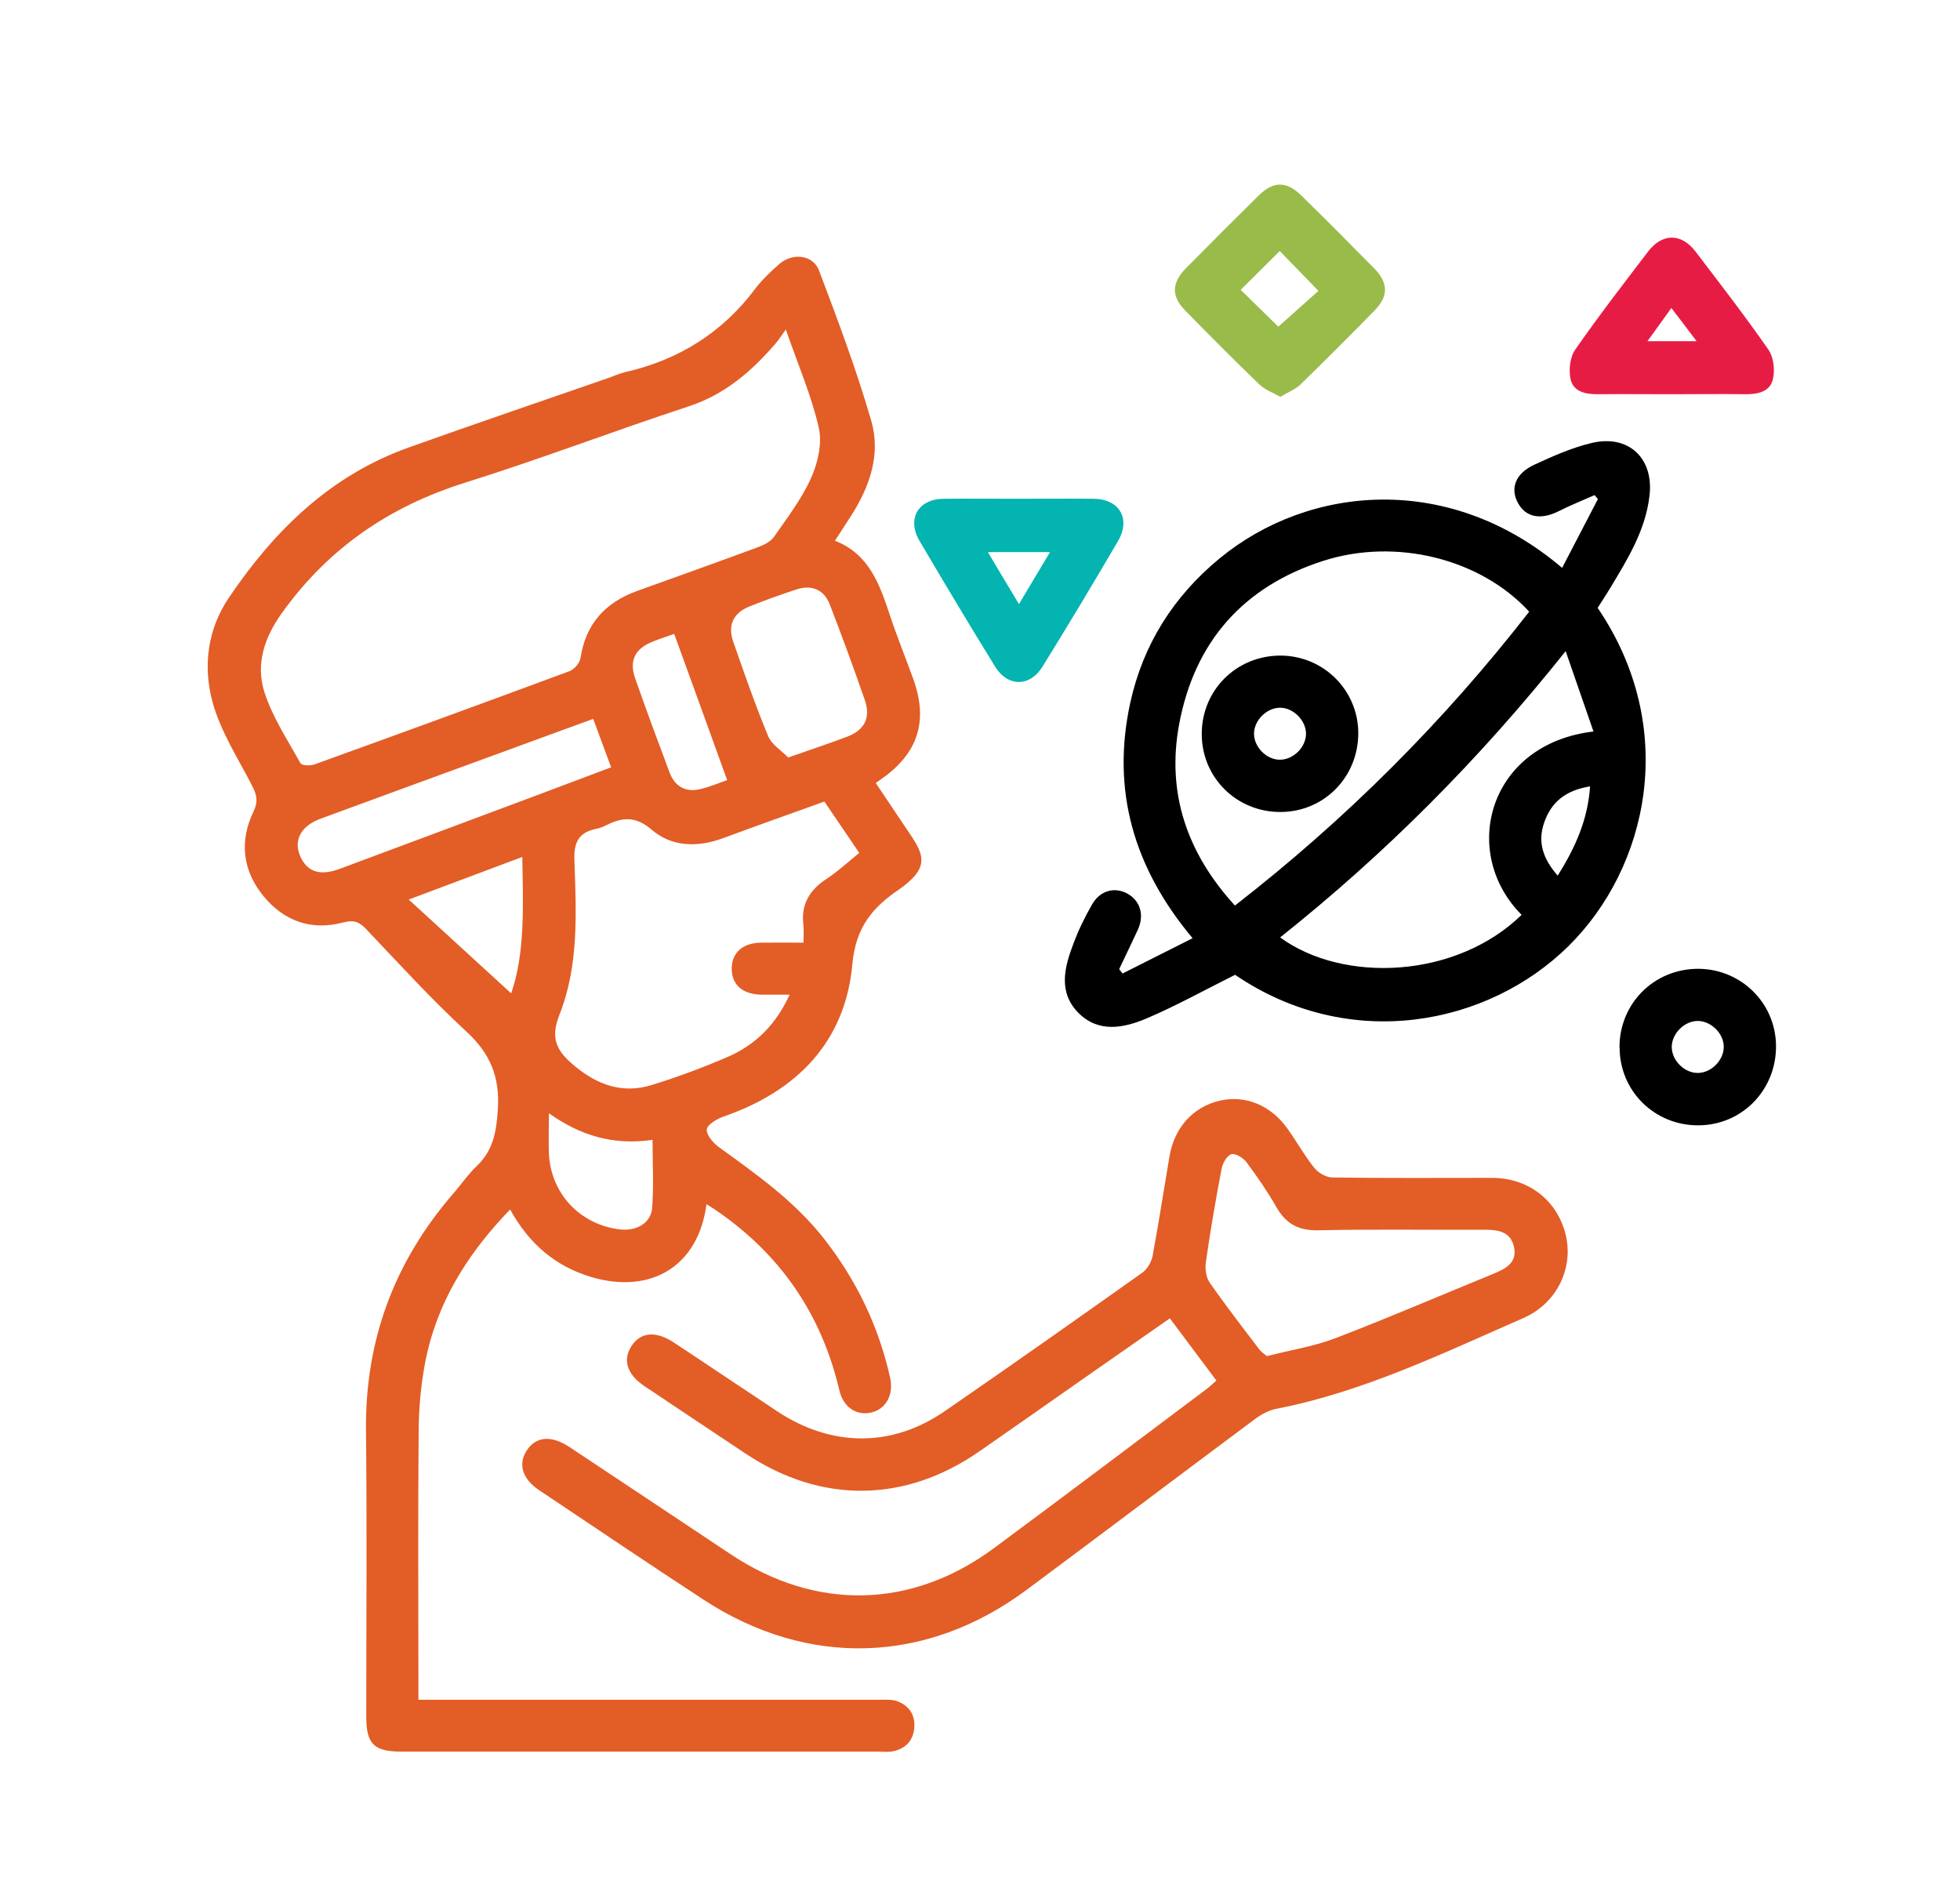 <?xml version="1.0" encoding="UTF-8"?>
<svg xmlns="http://www.w3.org/2000/svg" version="1.1" viewBox="0 0 150 145">
  <defs>
    <style>
      .cls-1 {
        fill: #99bb49;
      }

      .cls-2 {
        fill: #03b4b0;
      }

      .cls-3 {
        fill: #e35d26;
      }

      .cls-4 {
        fill: #e71c44;
      }
    </style>
  </defs>
  <!-- Generator: Adobe Illustrator 28.7.2, SVG Export Plug-In . SVG Version: 1.2.0 Build 154)  -->
  <g>
    <g id="Layer_1">
      <path class="cls-3" d="M54.07,92.12c-.59,4.72-4.19,6.97-8.81,5.61-2.77-.82-4.79-2.57-6.22-5.17-3.28,3.39-5.64,7.17-6.51,11.75-.32,1.71-.48,3.46-.49,5.2-.06,6.37-.02,12.73-.02,19.1v1.47c.6,0,1.09,0,1.58,0,11.24,0,22.47,0,33.71,0,.45,0,.94-.04,1.35.11.91.33,1.39,1.04,1.31,2.03-.08.99-.66,1.59-1.61,1.8-.36.08-.75.03-1.12.03-12.15,0-24.31,0-36.46,0-2.17,0-2.75-.57-2.75-2.7,0-7.28.06-14.57-.02-21.85-.08-6.93,2.17-12.95,6.68-18.16.6-.69,1.12-1.46,1.78-2.09,1.27-1.2,1.52-2.62,1.63-4.34.16-2.5-.58-4.29-2.42-5.98-2.69-2.48-5.16-5.2-7.68-7.85-.52-.55-.96-.69-1.72-.49-2.46.66-4.55-.1-6.13-2.03-1.58-1.94-1.84-4.18-.76-6.43.39-.81.26-1.32-.11-2.03-1.08-2.09-2.4-4.13-3.01-6.36-.75-2.73-.4-5.58,1.26-8.02,3.47-5.13,7.76-9.34,13.74-11.47,5.08-1.82,10.19-3.55,15.28-5.32.43-.15.85-.35,1.29-.45,4.08-.93,7.42-3,9.95-6.37.52-.69,1.17-1.3,1.82-1.88,1.02-.91,2.61-.75,3.07.47,1.44,3.8,2.87,7.61,4,11.51.74,2.55-.11,5.01-1.53,7.24-.38.59-.77,1.18-1.25,1.93,2.56,1,3.39,3.25,4.16,5.57.56,1.69,1.23,3.35,1.84,5.03,1.16,3.23.35,5.71-2.51,7.68-.1.07-.2.14-.37.26.97,1.44,1.89,2.81,2.81,4.19,1.05,1.58.92,2.41-.57,3.62-.13.1-.26.21-.4.3-2.06,1.39-3.37,2.9-3.63,5.77-.54,5.94-4.25,9.71-9.86,11.65-.51.18-1.25.62-1.28.99-.03.43.5,1.04.94,1.36,2.9,2.09,5.82,4.16,8.06,7.03,2.47,3.17,4.16,6.69,5.03,10.6.29,1.29-.3,2.38-1.41,2.66-1.13.28-2.16-.36-2.47-1.68-1.36-5.81-4.49-10.39-9.4-13.76-.2-.14-.41-.27-.75-.48ZM60.14,25.22c-.38.52-.56.8-.77,1.05-1.84,2.14-3.89,3.92-6.67,4.83-5.72,1.88-11.34,4.03-17.08,5.83-5.82,1.82-10.5,5.03-14.05,9.99-1.36,1.9-2.02,3.94-1.32,6.09.62,1.9,1.76,3.63,2.75,5.4.1.18.75.21,1.06.09,6.52-2.35,13.03-4.73,19.53-7.14.37-.14.78-.63.84-1.01.4-2.63,1.91-4.25,4.34-5.13,3.09-1.11,6.17-2.21,9.25-3.35.44-.16.95-.42,1.21-.78,1.02-1.47,2.13-2.91,2.85-4.53.52-1.15.85-2.65.58-3.83-.55-2.44-1.57-4.77-2.51-7.49ZM63.09,61.34c-2.63.95-5.21,1.86-7.77,2.81-1.93.71-3.9.67-5.43-.64-1.25-1.08-2.27-.97-3.51-.35-.22.11-.46.21-.7.26-1.37.26-1.78,1.01-1.72,2.43.14,3.98.35,8.04-1.15,11.82-.71,1.8-.21,2.75,1.1,3.85,1.79,1.51,3.73,2.21,5.98,1.51,1.98-.61,3.93-1.34,5.83-2.16,2.11-.92,3.67-2.47,4.71-4.75-.83,0-1.48,0-2.14,0-1.47-.02-2.31-.77-2.29-2.03.02-1.2.85-1.93,2.24-1.95,1.06-.01,2.12,0,3.25,0,0-.57.04-.95,0-1.31-.21-1.59.44-2.7,1.75-3.56.88-.58,1.67-1.31,2.52-2-.93-1.36-1.79-2.63-2.67-3.93ZM45.41,55.01c-2.15.78-4.21,1.54-6.26,2.29-4.87,1.78-9.74,3.56-14.61,5.35-1.6.59-2.16,1.78-1.46,3.09.55,1.02,1.49,1.28,2.92.75,5.17-1.92,10.34-3.86,15.51-5.79,1.74-.65,3.47-1.3,5.26-1.98-.47-1.28-.9-2.44-1.37-3.7ZM60.32,57.97c1.73-.61,3.14-1.07,4.53-1.6,1.31-.5,1.8-1.45,1.34-2.78-.85-2.46-1.75-4.91-2.69-7.34-.43-1.12-1.38-1.52-2.52-1.15-1.22.4-2.43.83-3.62,1.31-1.24.5-1.69,1.43-1.24,2.71.84,2.42,1.69,4.85,2.67,7.22.27.65,1.03,1.11,1.54,1.64ZM42.01,85.19c0,1.21-.04,2.17,0,3.12.16,3.04,2.37,5.39,5.39,5.77,1.29.16,2.42-.46,2.51-1.65.13-1.71.03-3.44.03-5.2-2.95.43-5.48-.29-7.94-2.04ZM39.12,76.02c1.07-3.09.92-6.69.85-10.44-2.92,1.1-5.68,2.13-8.69,3.26,2.76,2.53,5.35,4.9,7.84,7.18ZM51.6,48.51c-.45.16-1.07.36-1.67.6-1.32.53-1.79,1.44-1.33,2.77.84,2.42,1.74,4.83,2.64,7.23.39,1.04,1.18,1.52,2.25,1.3.81-.17,1.59-.52,2.16-.71-1.38-3.81-2.69-7.45-4.05-11.18Z"/>
      <path d="M94.52,74.6c-2.36,1.18-4.5,2.37-6.75,3.33-1.75.74-3.69,1.15-5.25-.43-1.55-1.58-1.06-3.47-.38-5.26.39-1.05.88-2.06,1.44-3.03.61-1.06,1.7-1.35,2.67-.84,1.01.54,1.35,1.65.83,2.78-.47,1.01-.95,2.01-1.43,3.02.09.11.17.22.26.33,1.73-.87,3.46-1.74,5.36-2.7-4.51-5.38-6.23-11.32-4.77-18.02.98-4.46,3.31-8.14,6.83-11.04,6.87-5.66,17.64-6.6,26.22.72.93-1.8,1.84-3.53,2.74-5.27-.09-.1-.17-.2-.26-.3-.92.41-1.85.78-2.74,1.23-1.38.69-2.52.48-3.12-.63-.61-1.11-.2-2.25,1.24-2.92,1.42-.66,2.89-1.31,4.4-1.67,2.82-.67,4.76,1.16,4.43,4.02-.3,2.64-1.66,4.84-2.99,7.05-.32.53-.66,1.05-.98,1.55,6.25,9.2,3.87,19.86-2.23,25.88-6.16,6.08-16.74,8.18-25.52,2.2ZM117.03,46.81c-3.71-4.04-10.17-5.68-15.76-3.89-6.12,1.96-9.86,6.21-11.03,12.51-.98,5.28.62,9.88,4.27,13.87,8.52-6.62,15.97-14.07,22.52-22.49ZM116.45,70.01c-4.77-4.78-2.54-13.09,5.5-14.03-.69-2-1.36-3.93-2.13-6.15-6.66,8.36-13.84,15.53-21.85,21.91,4.86,3.54,13.49,3.14,18.48-1.73ZM119.21,67.01c1.38-2.19,2.31-4.32,2.48-6.83-1.83.29-2.97,1.17-3.52,2.79-.51,1.49-.08,2.75,1.04,4.04Z"/>
      <path class="cls-3" d="M93.09,105.65c-1.17-1.57-2.33-3.12-3.56-4.76-2.26,1.58-4.44,3.09-6.61,4.61-2.66,1.86-5.31,3.73-7.98,5.58-5.69,3.94-12.08,4.01-17.85.18-2.6-1.72-5.19-3.46-7.78-5.19-1.31-.88-1.67-1.98-1-3.03.69-1.1,1.87-1.22,3.26-.3,2.64,1.74,5.26,3.51,7.89,5.25,4.16,2.76,8.77,2.81,12.85,0,5.07-3.49,10.1-7.04,15.12-10.6.38-.27.69-.82.78-1.28.47-2.53.86-5.08,1.29-7.61.38-2.22,1.8-3.79,3.85-4.27,1.95-.45,3.92.35,5.2,2.17.7.98,1.29,2.05,2.04,2.98.3.38.9.72,1.37.73,4.08.06,8.16.03,12.24.03,2.79,0,5,1.74,5.63,4.38.6,2.55-.69,5.23-3.25,6.35-6.16,2.69-12.22,5.64-18.89,6.94-.58.11-1.16.43-1.65.79-5.84,4.35-11.65,8.74-17.49,13.08-7.65,5.68-16.73,5.95-24.69.75-4.21-2.75-8.38-5.57-12.57-8.37-1.31-.87-1.66-1.99-.99-3.04.7-1.09,1.87-1.21,3.27-.29,4.12,2.73,8.24,5.48,12.36,8.22,6.51,4.33,13.82,4.19,20.12-.46,5.45-4.03,10.86-8.12,16.29-12.19.23-.17.44-.38.74-.64ZM96.96,103.78c1.88-.48,3.63-.75,5.24-1.37,4.06-1.56,8.06-3.28,12.09-4.93.93-.38,1.84-.85,1.58-2.04-.26-1.23-1.28-1.34-2.35-1.33-4.2.02-8.4-.05-12.6.04-1.53.04-2.5-.48-3.24-1.78-.68-1.19-1.46-2.32-2.28-3.42-.25-.34-.85-.71-1.16-.62-.33.09-.67.68-.75,1.11-.45,2.36-.86,4.74-1.2,7.12-.08.52,0,1.2.3,1.61,1.21,1.74,2.51,3.42,3.79,5.1.17.23.44.39.59.52Z"/>
      <path class="cls-2" d="M77.97,38.17c1.91,0,3.83-.02,5.74,0,1.96.02,2.85,1.54,1.85,3.24-1.89,3.23-3.81,6.43-5.78,9.61-.96,1.56-2.66,1.56-3.62,0-1.96-3.18-3.88-6.39-5.78-9.61-1-1.7-.12-3.22,1.84-3.24,1.91-.02,3.83,0,5.74,0ZM77.98,46.23c.86-1.44,1.59-2.66,2.38-3.98h-4.76c.8,1.34,1.51,2.54,2.38,3.98Z"/>
      <path class="cls-1" d="M98,30.38c-.6-.34-1.2-.55-1.62-.96-1.92-1.85-3.79-3.73-5.66-5.64-1.09-1.11-1.07-2.12.05-3.26,1.84-1.87,3.69-3.72,5.56-5.56,1.13-1.11,2.12-1.11,3.26,0,1.87,1.83,3.72,3.69,5.56,5.56,1.11,1.13,1.13,2.14.03,3.26-1.86,1.9-3.74,3.78-5.65,5.64-.39.38-.95.59-1.53.94ZM97.83,25c1.07-.96,2.11-1.89,3.07-2.74-1.01-1.04-1.98-2.05-2.96-3.05-1,.99-1.99,1.97-2.99,2.97,1.02,1,2.01,1.97,2.88,2.82Z"/>
      <path class="cls-4" d="M127.93,30.17c-1.87,0-3.74-.02-5.62,0-.95.01-1.89-.18-2.11-1.14-.16-.7-.05-1.7.35-2.27,1.78-2.56,3.69-5.03,5.58-7.51,1.09-1.42,2.54-1.42,3.63,0,1.89,2.48,3.8,4.95,5.58,7.51.4.58.51,1.57.34,2.27-.23.96-1.17,1.15-2.12,1.14-1.87-.03-3.74,0-5.62,0ZM129.84,26.11c-.69-.92-1.27-1.68-1.93-2.54-.66.92-1.21,1.69-1.83,2.54h3.75Z"/>
      <path d="M123.94,80.15c0-3.36,2.64-6,6-6.01,3.3,0,5.96,2.62,5.98,5.9.02,3.38-2.6,6.06-5.93,6.08-3.36.02-6.04-2.62-6.04-5.96ZM129.89,78.13c-1.03.03-1.97,1.01-1.95,2.03.03,1.04,1.01,1.98,2.03,1.95,1.04-.03,1.97-1.01,1.95-2.03-.02-1.03-1.01-1.97-2.03-1.95Z"/>
      <path d="M98,62.14c-3.36.01-6.03-2.63-6.03-5.97,0-3.35,2.64-5.99,6.01-6,3.29,0,5.95,2.63,5.97,5.91.01,3.38-2.61,6.05-5.95,6.06ZM97.95,58.14c1.03,0,1.99-.95,2-1.98,0-1.02-.95-1.99-1.98-2-1.02,0-1.99.95-2,1.98,0,1.03.95,2,1.98,2Z"/>
    </g>
  </g>
</svg>
